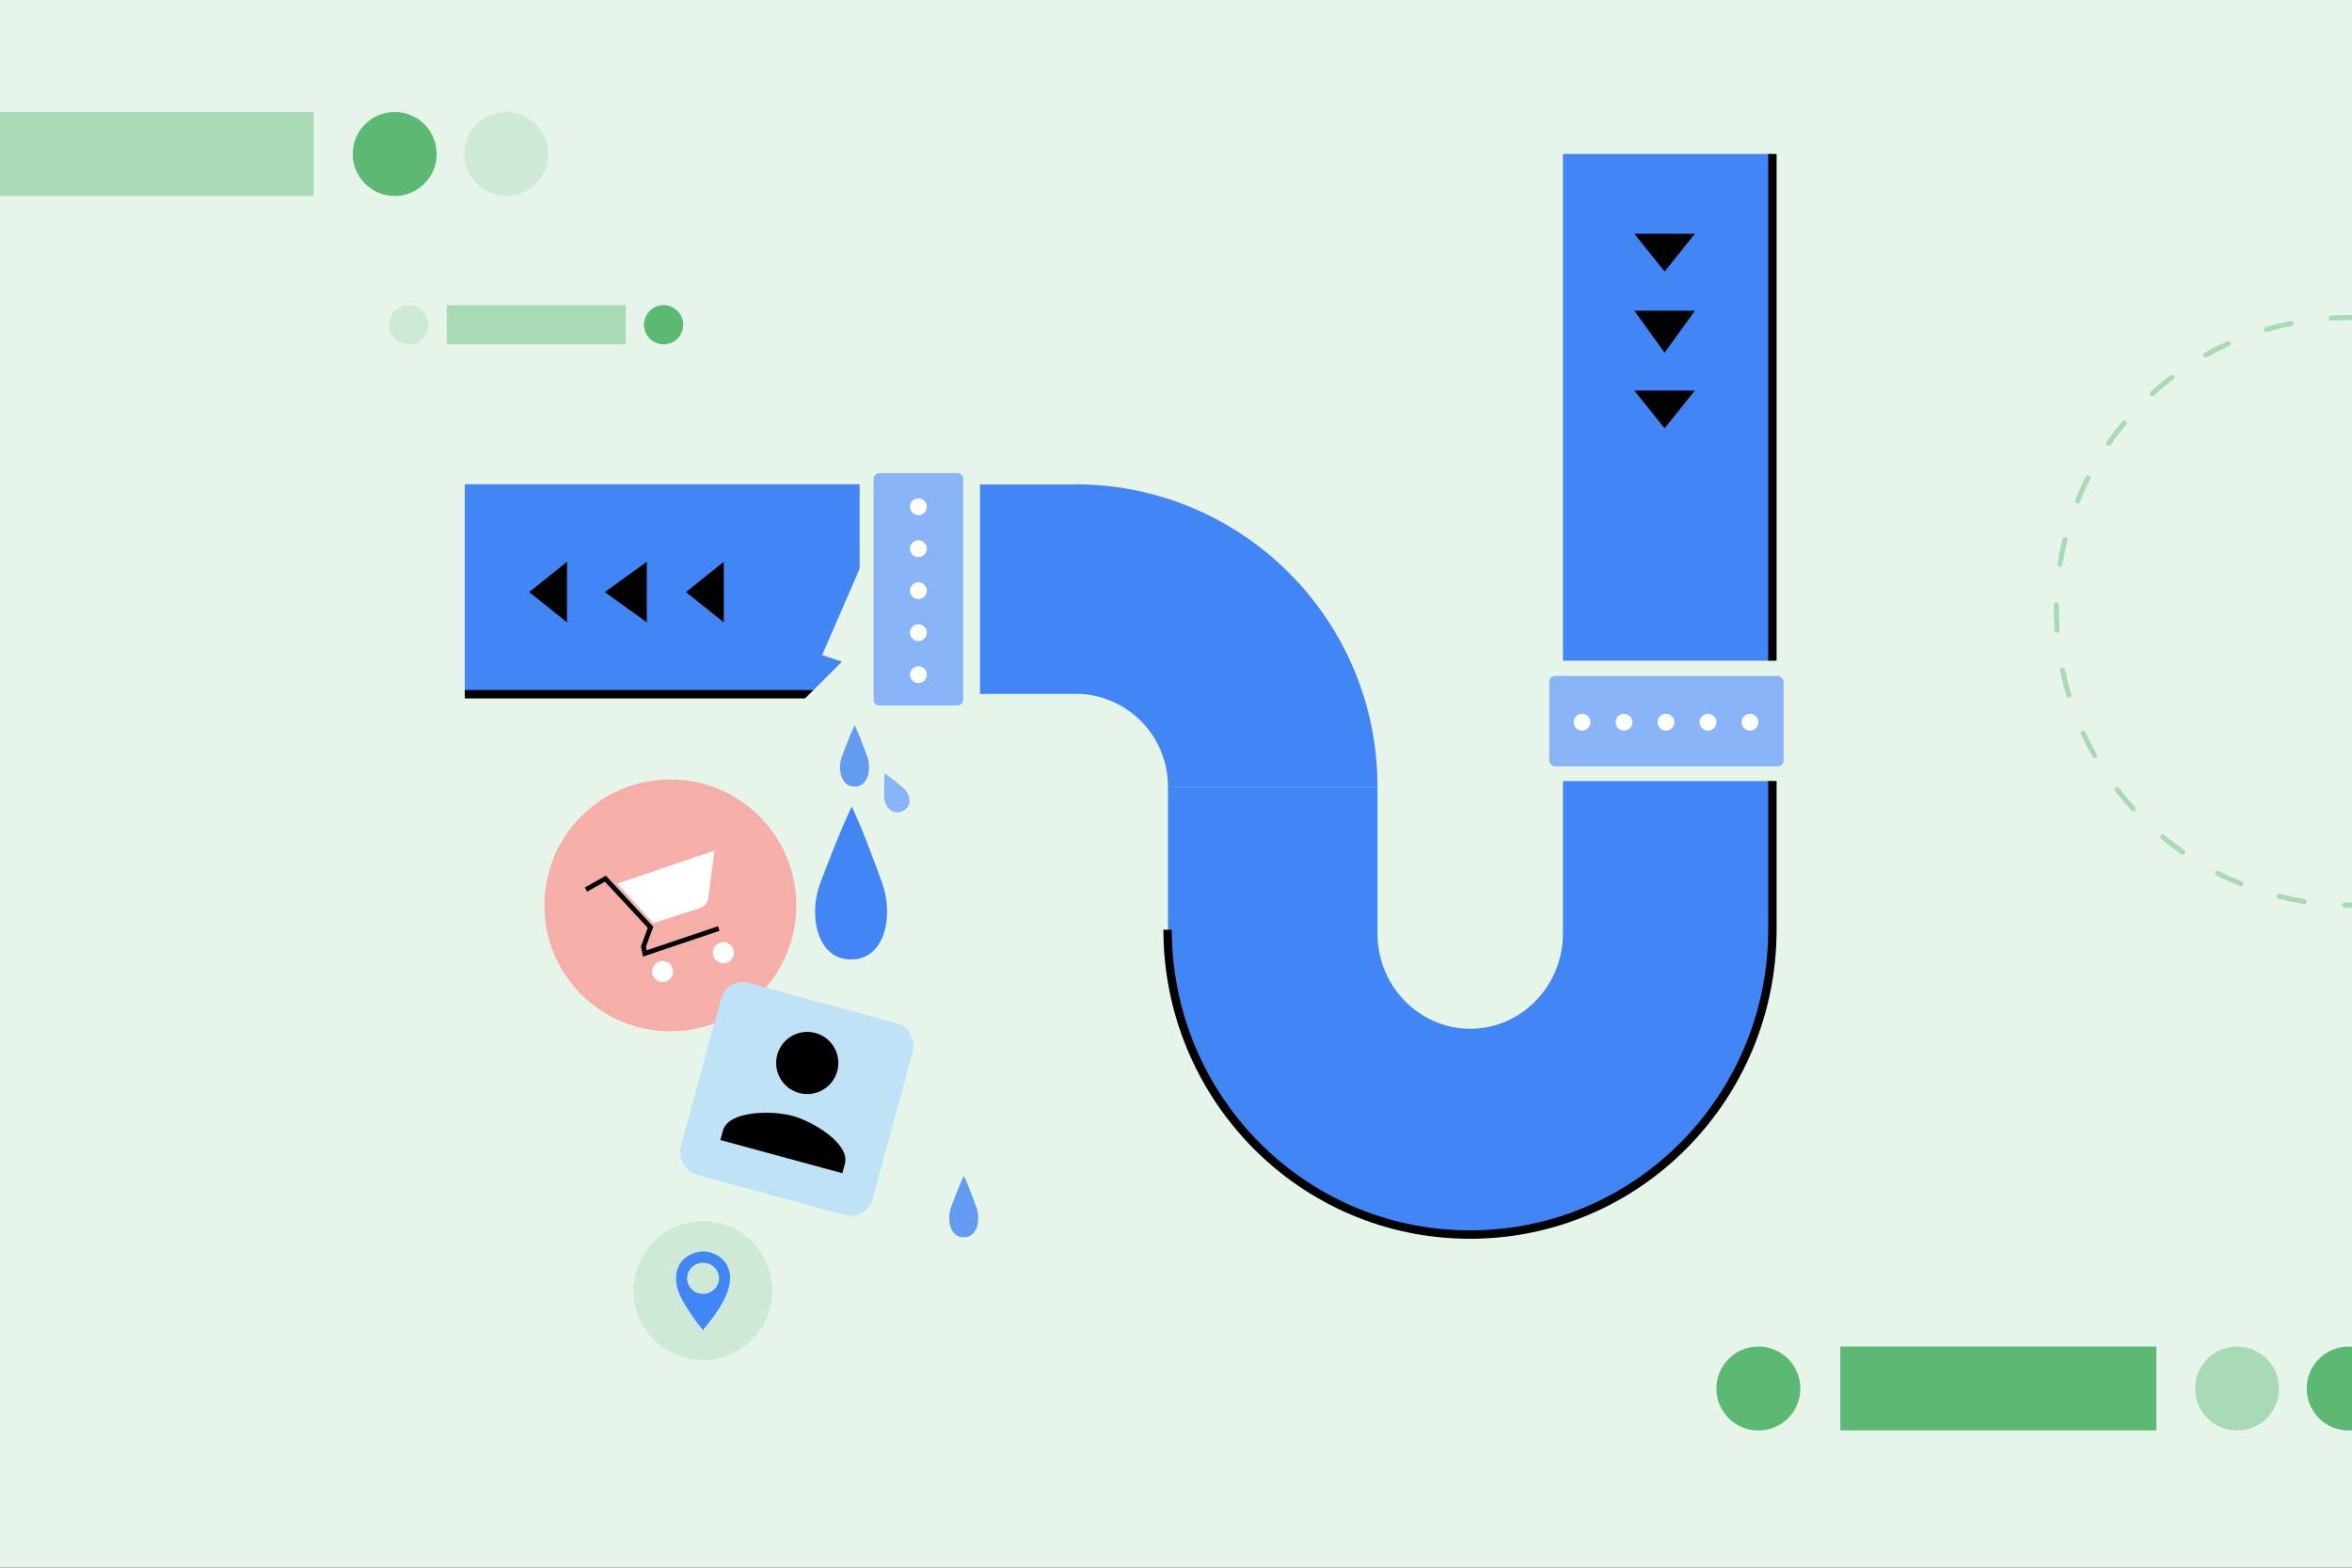 <svg width="840" height="560" viewBox="0 0 840 560" fill="none" xmlns="http://www.w3.org/2000/svg">
<rect x="0" y="0" width="840" height="560" fill="#333333" stroke="none"/>
<g clip-path="url(#clip0_997_5595)">
<rect width="840" height="560" fill="#E6F4EA"/>
<path d="M770.139 481H657.26V510.945H770.139V481Z" fill="#5BB974"/>
<path d="M798.964 511C807.244 511 813.956 504.284 813.956 496C813.956 487.716 807.244 481 798.964 481C790.685 481 783.973 487.716 783.973 496C783.973 504.284 790.685 511 798.964 511Z" fill="#A8DAB5"/>
<path d="M838.814 511C847.094 511 853.806 504.284 853.806 496C853.806 487.716 847.094 481 838.814 481C830.534 481 823.822 487.716 823.822 496C823.822 504.284 830.534 511 838.814 511Z" fill="#5BB974"/>
<path d="M627.992 511C636.271 511 642.984 504.284 642.984 496C642.984 487.716 636.271 481 627.992 481C619.712 481 613 487.716 613 496C613 504.284 619.712 511 627.992 511Z" fill="#5BB974"/>
<path fill-rule="evenodd" clip-rule="evenodd" d="M491.946 333.312C491.946 352.731 507.307 367.51 525.076 367.51C542.845 367.51 558.206 352.731 558.206 333.312H633.016C633.016 392.983 585.218 442.32 525.076 442.32C464.935 442.32 417.137 392.983 417.137 333.312H491.946Z" fill="#4285F4"/>
<path fill-rule="evenodd" clip-rule="evenodd" d="M417.136 280.945C417.136 262.648 402.303 247.815 384.006 247.815L384.006 173.006C443.619 173.006 491.945 221.332 491.945 280.945L417.136 280.945Z" fill="#4285F4"/>
<path fill-rule="evenodd" clip-rule="evenodd" d="M417.137 333.374V280.945H491.946V333.374H417.137Z" fill="#4285F4"/>
<path fill-rule="evenodd" clip-rule="evenodd" d="M350 173.069H384.388V247.879H350V173.069Z" fill="#4285F4"/>
<path d="M558.205 333.462V279H633.015V333.462H558.205Z" fill="#4285F4"/>
<path d="M166 173H307V248H166V173Z" fill="#4285F4"/>
<path d="M558.205 236V55H633.015V236H558.205Z" fill="#4285F4"/>
<path d="M166 248C223.225 248 288.487 248 307 248" stroke="black" stroke-width="3"/>
<path d="M293.604 234.024L307.074 203L310.383 221.619L314.439 227.084L312.005 233.101L317 251L286 251L300.694 236.366L293.604 234.024Z" fill="#E6F4EA"/>
<path d="M300.764 269.992C302.099 266.478 303.576 262.525 305.227 259.011C306.863 262.495 308.311 266.409 309.602 269.901L309.643 270.011C311.337 274.592 310.146 281.002 305.18 280.992C300.214 280.981 299.057 274.482 300.764 269.992Z" fill="#639BF2"/>
<path d="M339.754 430.992C341.089 427.478 342.566 423.525 344.217 420.011C345.853 423.495 347.301 427.409 348.592 430.901L348.633 431.011C350.327 435.592 349.136 442.002 344.17 441.992C339.204 441.981 338.048 435.482 339.754 430.992Z" fill="#639BF2"/>
<path d="M315.772 284.569C315.746 281.925 315.698 278.961 315.912 276.204C318.175 277.755 320.422 279.639 322.427 281.32L322.49 281.372C325.12 283.577 326.107 287.949 322.35 289.737C318.593 291.524 315.804 287.946 315.772 284.569Z" fill="#8AB4F8"/>
<path d="M292.989 315.341C296.347 306.617 300.06 296.801 304.203 288.081C308.236 296.762 311.794 306.51 314.97 315.207L315.07 315.481C319.235 326.891 316.206 342.819 303.857 342.741C291.508 342.662 288.7 326.488 292.989 315.341Z" fill="#4285F4"/>
<rect x="344" y="169" width="83" height="32" rx="2" transform="rotate(90 344 169)" fill="#8AB4F8"/>
<circle cx="239.405" cy="323.404" r="44.99" transform="rotate(-0.53 239.405 323.404)" fill="#F6AEA9"/>
<path fill-rule="evenodd" clip-rule="evenodd" d="M216.38 312.802L233.307 331.046L230.69 338.191L230.934 339.463L256.428 330.877L256.974 332.496L229.624 341.708L228.923 338.048L231.342 331.442L216.042 314.95L209.702 318.506L208.866 317.015L216.38 312.802Z" fill="black"/>
<path d="M255.203 303.848L220.385 315.635L233.323 329.776L250.014 324.361C251.583 323.852 252.721 322.487 252.938 320.852L255.203 303.848Z" fill="white"/>
<path d="M240.325 346.327C240.717 348.37 239.378 350.344 237.335 350.735C235.291 351.127 233.317 349.788 232.926 347.745C232.534 345.701 233.873 343.727 235.916 343.336C237.96 342.944 239.934 344.283 240.325 346.327Z" fill="white"/>
<path d="M262.058 339.609C262.449 341.652 261.11 343.626 259.067 344.017C257.024 344.409 255.05 343.07 254.658 341.027C254.267 338.984 255.606 337.01 257.649 336.618C259.692 336.227 261.666 337.565 262.058 339.609Z" fill="white"/>
<path d="M417 332.092C417 391.708 464.825 441 525 441C585.175 441 633 391.708 633 332.092V305.546V279M633 236V209.454V55" stroke="black" stroke-width="3"/>
<rect x="553.318" y="241.483" width="83.682" height="32.277" rx="2" fill="#8AB4F8"/>
<path d="M112 40H-25V70H112V40Z" fill="#A8DAB5"/>
<path d="M140.964 70C149.244 70 155.956 63.284 155.956 55C155.956 46.716 149.244 40 140.964 40C132.685 40 125.973 46.716 125.973 55C125.973 63.284 132.685 70 140.964 70Z" fill="#5BB974"/>
<path d="M180.814 70C189.094 70 195.806 63.284 195.806 55C195.806 46.716 189.094 40 180.814 40C172.534 40 165.822 46.716 165.822 55C165.822 63.284 172.534 70 180.814 70Z" fill="#CEEAD6"/>
<path d="M223.482 109H159.549V123H223.482V109Z" fill="#A8DAB5"/>
<path d="M236.998 123C240.862 123 243.994 119.866 243.994 116C243.994 112.134 240.862 109 236.998 109C233.134 109 230.002 112.134 230.002 116C230.002 119.866 233.134 123 236.998 123Z" fill="#5BB974"/>
<path d="M145.996 123C149.86 123 152.992 119.866 152.992 116C152.992 112.134 149.86 109 145.996 109C142.132 109 139 112.134 139 116C139 119.866 142.132 123 145.996 123Z" fill="#CEEAD6"/>
<path d="M594.5 97L583.675 83.5L605.325 83.5L594.5 97Z" fill="black"/>
<path d="M245 211.5L258.5 200.675L258.5 222.325L245 211.5Z" fill="black"/>
<path d="M594.5 126L583.675 111L605.325 111L594.5 126Z" fill="black"/>
<path d="M216 211.5L231 200.675L231 222.325L216 211.5Z" fill="black"/>
<path d="M594.5 153L583.675 139.5L605.325 139.5L594.5 153Z" fill="black"/>
<path d="M189 211.5L202.5 200.675L202.5 222.325L189 211.5Z" fill="black"/>
<path fill-rule="evenodd" clip-rule="evenodd" d="M779.079 305.193C777.834 304.325 776.602 303.426 775.384 302.497C774.165 301.567 772.972 300.617 771.805 299.646C771.422 299.327 771.37 298.758 771.688 298.375C772.007 297.991 772.577 297.939 772.96 298.258C774.108 299.212 775.28 300.147 776.479 301.061C777.677 301.974 778.888 302.858 780.112 303.713C780.521 303.998 780.621 304.561 780.336 304.97C780.051 305.379 779.488 305.479 779.079 305.193ZM762.506 289.612C762.137 289.948 761.566 289.922 761.23 289.554C759.162 287.289 757.206 284.951 755.364 282.546C755.061 282.15 755.136 281.583 755.532 281.28C755.928 280.977 756.494 281.052 756.798 281.448C758.608 283.811 760.531 286.11 762.563 288.336C762.9 288.704 762.874 289.275 762.506 289.612ZM791.216 311.507C791.443 311.063 791.987 310.887 792.431 311.114C795.115 312.486 797.841 313.732 800.599 314.853C801.061 315.04 801.283 315.567 801.096 316.029C800.908 316.491 800.381 316.713 799.919 316.525C797.113 315.385 794.34 314.118 791.609 312.722C791.165 312.495 790.989 311.952 791.216 311.507ZM813.154 319.981C813.276 319.497 813.767 319.205 814.251 319.327C817.165 320.063 820.101 320.67 823.049 321.149C823.541 321.229 823.875 321.693 823.795 322.185C823.715 322.677 823.251 323.011 822.759 322.931C819.76 322.444 816.773 321.827 813.808 321.077C813.325 320.955 813.032 320.464 813.154 319.981ZM748.531 270.696C748.097 270.942 747.546 270.789 747.3 270.355C745.794 267.694 744.408 264.978 743.145 262.214C742.937 261.761 743.137 261.225 743.591 261.018C744.044 260.81 744.58 261.01 744.787 261.463C746.029 264.18 747.391 266.85 748.872 269.466C749.117 269.9 748.965 270.451 748.531 270.696ZM836.433 323.353C836.445 322.855 836.858 322.46 837.357 322.472C840.355 322.542 843.353 322.483 846.34 322.296C846.838 322.265 847.266 322.643 847.298 323.141C847.329 323.638 846.95 324.067 846.453 324.098C843.414 324.288 840.365 324.348 837.315 324.277C836.816 324.265 836.421 323.852 836.433 323.353ZM739.121 249.139C738.643 249.282 738.14 249.011 737.997 248.533C737.121 245.61 736.373 242.654 735.752 239.673C735.65 239.185 735.964 238.707 736.452 238.605C736.94 238.503 737.418 238.817 737.52 239.305C738.13 242.235 738.866 245.141 739.727 248.015C739.87 248.492 739.599 248.996 739.121 249.139ZM859.88 321.482C859.781 320.994 860.097 320.517 860.586 320.418C863.52 319.824 866.43 319.104 869.307 318.259C869.786 318.119 870.288 318.392 870.428 318.871C870.569 319.349 870.295 319.851 869.816 319.992C866.89 320.851 863.929 321.584 860.944 322.188C860.455 322.287 859.979 321.971 859.88 321.482ZM734.723 226.032C734.226 226.066 733.795 225.69 733.761 225.193C733.554 222.154 733.477 219.105 733.532 216.055C733.541 215.557 733.953 215.16 734.451 215.169C734.95 215.178 735.347 215.589 735.338 216.088C735.284 219.086 735.359 222.083 735.563 225.07C735.596 225.567 735.221 225.998 734.723 226.032ZM882.329 314.462C882.124 314.007 882.326 313.472 882.781 313.267C885.503 312.038 888.179 310.688 890.8 309.218C891.235 308.974 891.786 309.129 892.029 309.564C892.273 309.999 892.119 310.549 891.684 310.793C889.017 312.289 886.294 313.662 883.524 314.913C883.069 315.118 882.535 314.916 882.329 314.462ZM735.555 202.525C735.063 202.447 734.727 201.985 734.804 201.493C735.278 198.49 735.882 195.501 736.619 192.534C736.739 192.05 737.229 191.755 737.713 191.875C738.197 191.995 738.491 192.485 738.371 192.969C737.647 195.885 737.053 198.823 736.588 201.774C736.51 202.266 736.048 202.603 735.555 202.525ZM902.638 302.6C902.335 302.204 902.412 301.637 902.809 301.335C905.178 299.531 907.481 297.615 909.711 295.587C910.08 295.251 910.651 295.278 910.986 295.647C911.322 296.016 911.295 296.587 910.926 296.922C908.657 298.986 906.314 300.936 903.903 302.772C903.506 303.074 902.94 302.997 902.638 302.6ZM741.622 179.803C741.16 179.616 740.936 179.09 741.122 178.628C742.255 175.818 743.516 173.041 744.906 170.308C745.132 169.863 745.675 169.686 746.12 169.912C746.564 170.138 746.741 170.682 746.515 171.126C745.149 173.813 743.91 176.541 742.797 179.303C742.611 179.765 742.085 179.989 741.622 179.803ZM752.644 159.024C752.235 158.739 752.134 158.176 752.419 157.767C753.288 156.522 754.186 155.289 755.116 154.071C756.045 152.852 756.996 151.66 757.967 150.493C758.286 150.11 758.855 150.058 759.239 150.377C759.622 150.696 759.674 151.265 759.355 151.648C758.4 152.795 757.465 153.968 756.552 155.166C755.638 156.364 754.754 157.576 753.901 158.8C753.616 159.209 753.053 159.309 752.644 159.024ZM919.761 286.475C919.377 286.156 919.325 285.587 919.644 285.203C920.599 284.057 921.534 282.884 922.448 281.686C923.361 280.488 924.245 279.276 925.099 278.052C925.384 277.643 925.946 277.543 926.356 277.828C926.765 278.113 926.865 278.676 926.58 279.085C925.712 280.33 924.813 281.562 923.884 282.781C922.954 283.999 922.004 285.192 921.032 286.359C920.713 286.742 920.144 286.794 919.761 286.475ZM932.88 266.94C932.435 266.714 932.258 266.17 932.484 265.726C933.85 263.039 935.089 260.311 936.202 257.549C936.388 257.086 936.915 256.863 937.377 257.049C937.84 257.235 938.063 257.761 937.877 258.224C936.744 261.034 935.484 263.81 934.094 266.544C933.868 266.989 933.324 267.166 932.88 266.94ZM768.013 141.205C767.677 140.836 767.704 140.265 768.073 139.93C770.342 137.866 772.686 135.916 775.096 134.08C775.493 133.778 776.06 133.855 776.362 134.252C776.664 134.648 776.587 135.215 776.19 135.517C773.821 137.321 771.518 139.237 769.288 141.265C768.92 141.601 768.349 141.574 768.013 141.205ZM941.287 244.977C940.803 244.857 940.508 244.367 940.628 243.883C941.352 240.967 941.946 238.029 942.411 235.078C942.489 234.585 942.951 234.249 943.444 234.327C943.936 234.404 944.273 234.867 944.195 235.359C943.722 238.362 943.117 241.351 942.381 244.318C942.26 244.802 941.771 245.097 941.287 244.977ZM786.97 127.288C786.726 126.853 786.881 126.303 787.316 126.059C789.982 124.563 792.705 123.19 795.475 121.939C795.93 121.734 796.465 121.936 796.67 122.39C796.875 122.845 796.673 123.38 796.218 123.585C793.496 124.814 790.82 126.164 788.199 127.634C787.764 127.878 787.214 127.723 786.97 127.288ZM944.548 221.683C944.049 221.674 943.652 221.263 943.661 220.764C943.715 217.766 943.64 214.769 943.437 211.782C943.403 211.284 943.779 210.854 944.276 210.82C944.774 210.786 945.204 211.162 945.238 211.659C945.445 214.698 945.522 217.747 945.467 220.797C945.458 221.295 945.047 221.692 944.548 221.683ZM808.571 117.981C808.431 117.503 808.705 117.001 809.183 116.86C812.11 116 815.07 115.268 818.055 114.664C818.544 114.565 819.02 114.881 819.119 115.37C819.218 115.858 818.902 116.335 818.413 116.434C815.479 117.028 812.569 117.748 809.692 118.593C809.214 118.733 808.712 118.459 808.571 117.981ZM942.547 198.247C942.059 198.349 941.581 198.035 941.479 197.547C940.869 194.617 940.133 191.711 939.272 188.837C939.129 188.36 939.4 187.856 939.878 187.713C940.356 187.57 940.859 187.841 941.002 188.319C941.878 191.242 942.627 194.198 943.247 197.179C943.349 197.667 943.035 198.145 942.547 198.247ZM831.702 113.711C831.671 113.213 832.049 112.785 832.546 112.754C835.585 112.564 838.634 112.504 841.685 112.575C842.183 112.587 842.578 113 842.566 113.499C842.555 113.997 842.141 114.392 841.642 114.38C838.644 114.31 835.646 114.369 832.659 114.556C832.161 114.587 831.733 114.209 831.702 113.711ZM935.409 175.834C934.955 176.042 934.419 175.842 934.212 175.389C932.97 172.672 931.608 170.002 930.127 167.386C929.882 166.952 930.034 166.401 930.468 166.156C930.902 165.91 931.453 166.062 931.699 166.496C933.206 169.158 934.591 171.874 935.854 174.638C936.062 175.091 935.862 175.627 935.409 175.834ZM855.204 114.667C855.284 114.175 855.748 113.84 856.24 113.92C859.239 114.408 862.226 115.025 865.191 115.774C865.674 115.897 865.967 116.387 865.845 116.871C865.723 117.354 865.232 117.647 864.749 117.525C861.834 116.789 858.899 116.182 855.951 115.703C855.458 115.623 855.124 115.159 855.204 114.667ZM923.467 155.572C923.072 155.875 922.505 155.8 922.202 155.404C920.391 153.041 918.469 150.742 916.436 148.516C916.1 148.148 916.125 147.577 916.494 147.24C916.862 146.904 917.433 146.93 917.769 147.298C919.837 149.563 921.793 151.901 923.635 154.306C923.938 154.702 923.863 155.269 923.467 155.572ZM877.904 120.823C878.091 120.361 878.618 120.139 879.08 120.326C881.886 121.467 884.659 122.734 887.39 124.13C887.834 124.356 888.01 124.9 887.783 125.344C887.556 125.788 887.012 125.964 886.568 125.738C883.884 124.366 881.159 123.12 878.4 121.999C877.938 121.812 877.716 121.285 877.904 120.823ZM907.311 138.477C906.992 138.861 906.423 138.913 906.039 138.594C904.892 137.64 903.719 136.705 902.521 135.791C901.322 134.877 900.111 133.993 898.887 133.139C898.478 132.854 898.378 132.291 898.663 131.882C898.949 131.473 899.512 131.373 899.92 131.658C901.165 132.527 902.397 133.426 903.616 134.355C904.834 135.285 906.027 136.235 907.194 137.206C907.577 137.524 907.63 138.094 907.311 138.477Z" fill="#A8DAB5"/>
<circle cx="565" cy="258" r="3" fill="white"/>
<circle cx="580" cy="258" r="3" fill="white"/>
<circle cx="595" cy="258" r="3" fill="white"/>
<circle cx="610" cy="258" r="3" fill="white"/>
<circle cx="625" cy="258" r="3" fill="white"/>
<circle cx="328" cy="181" r="3" transform="rotate(90 328 181)" fill="white"/>
<circle cx="328" cy="196" r="3" transform="rotate(90 328 196)" fill="white"/>
<circle cx="328" cy="211" r="3" transform="rotate(90 328 211)" fill="white"/>
<circle cx="328" cy="226" r="3" transform="rotate(90 328 226)" fill="white"/>
<circle cx="328" cy="241" r="3" transform="rotate(90 328 241)" fill="white"/>
<rect x="259.635" y="349" width="71" height="71" rx="8" transform="rotate(15.217 259.635 349)" fill="#BFE2F7"/>
<circle cx="288.301" cy="379.709" r="11.108" transform="rotate(15.217 288.301 379.709)" fill="black"/>
<path d="M257.266 407.234L300.839 419.087L301.738 415.782C303.714 408.52 290.276 400.574 283.013 398.599C275.751 396.624 260.14 396.667 258.165 403.929L257.266 407.234Z" fill="black"/>
<circle cx="251.047" cy="461.047" r="24.818" transform="rotate(-0.53 251.047 461.047)" fill="#CEEAD6"/>
<path d="M251.15 475.167C249.975 473.7 248.869 472.467 247.929 471.093C246.494 468.998 245.06 466.857 243.837 464.645C242.309 461.899 241.227 458.989 241.486 455.776C241.768 452.308 243.461 449.701 246.612 448.141C249.833 446.559 253.079 446.675 256.206 448.467C258.558 449.818 259.993 451.866 260.534 454.496C260.957 456.521 260.745 458.5 260.134 460.455C259.005 464.063 257.053 467.229 254.843 470.279C253.737 471.791 252.538 473.235 251.386 474.701C251.315 474.817 251.268 474.934 251.15 475.167ZM256.794 456.591C256.794 453.519 254.278 451.098 251.103 451.098C247.905 451.098 245.389 453.542 245.389 456.638C245.389 459.687 247.999 462.224 251.103 462.201C254.255 462.178 256.794 459.664 256.794 456.591Z" fill="#4285F4"/>
</g>
<defs>
<clipPath id="clip0_997_5595">
<rect width="840" height="560" fill="white"/>
</clipPath>
</defs>
</svg>